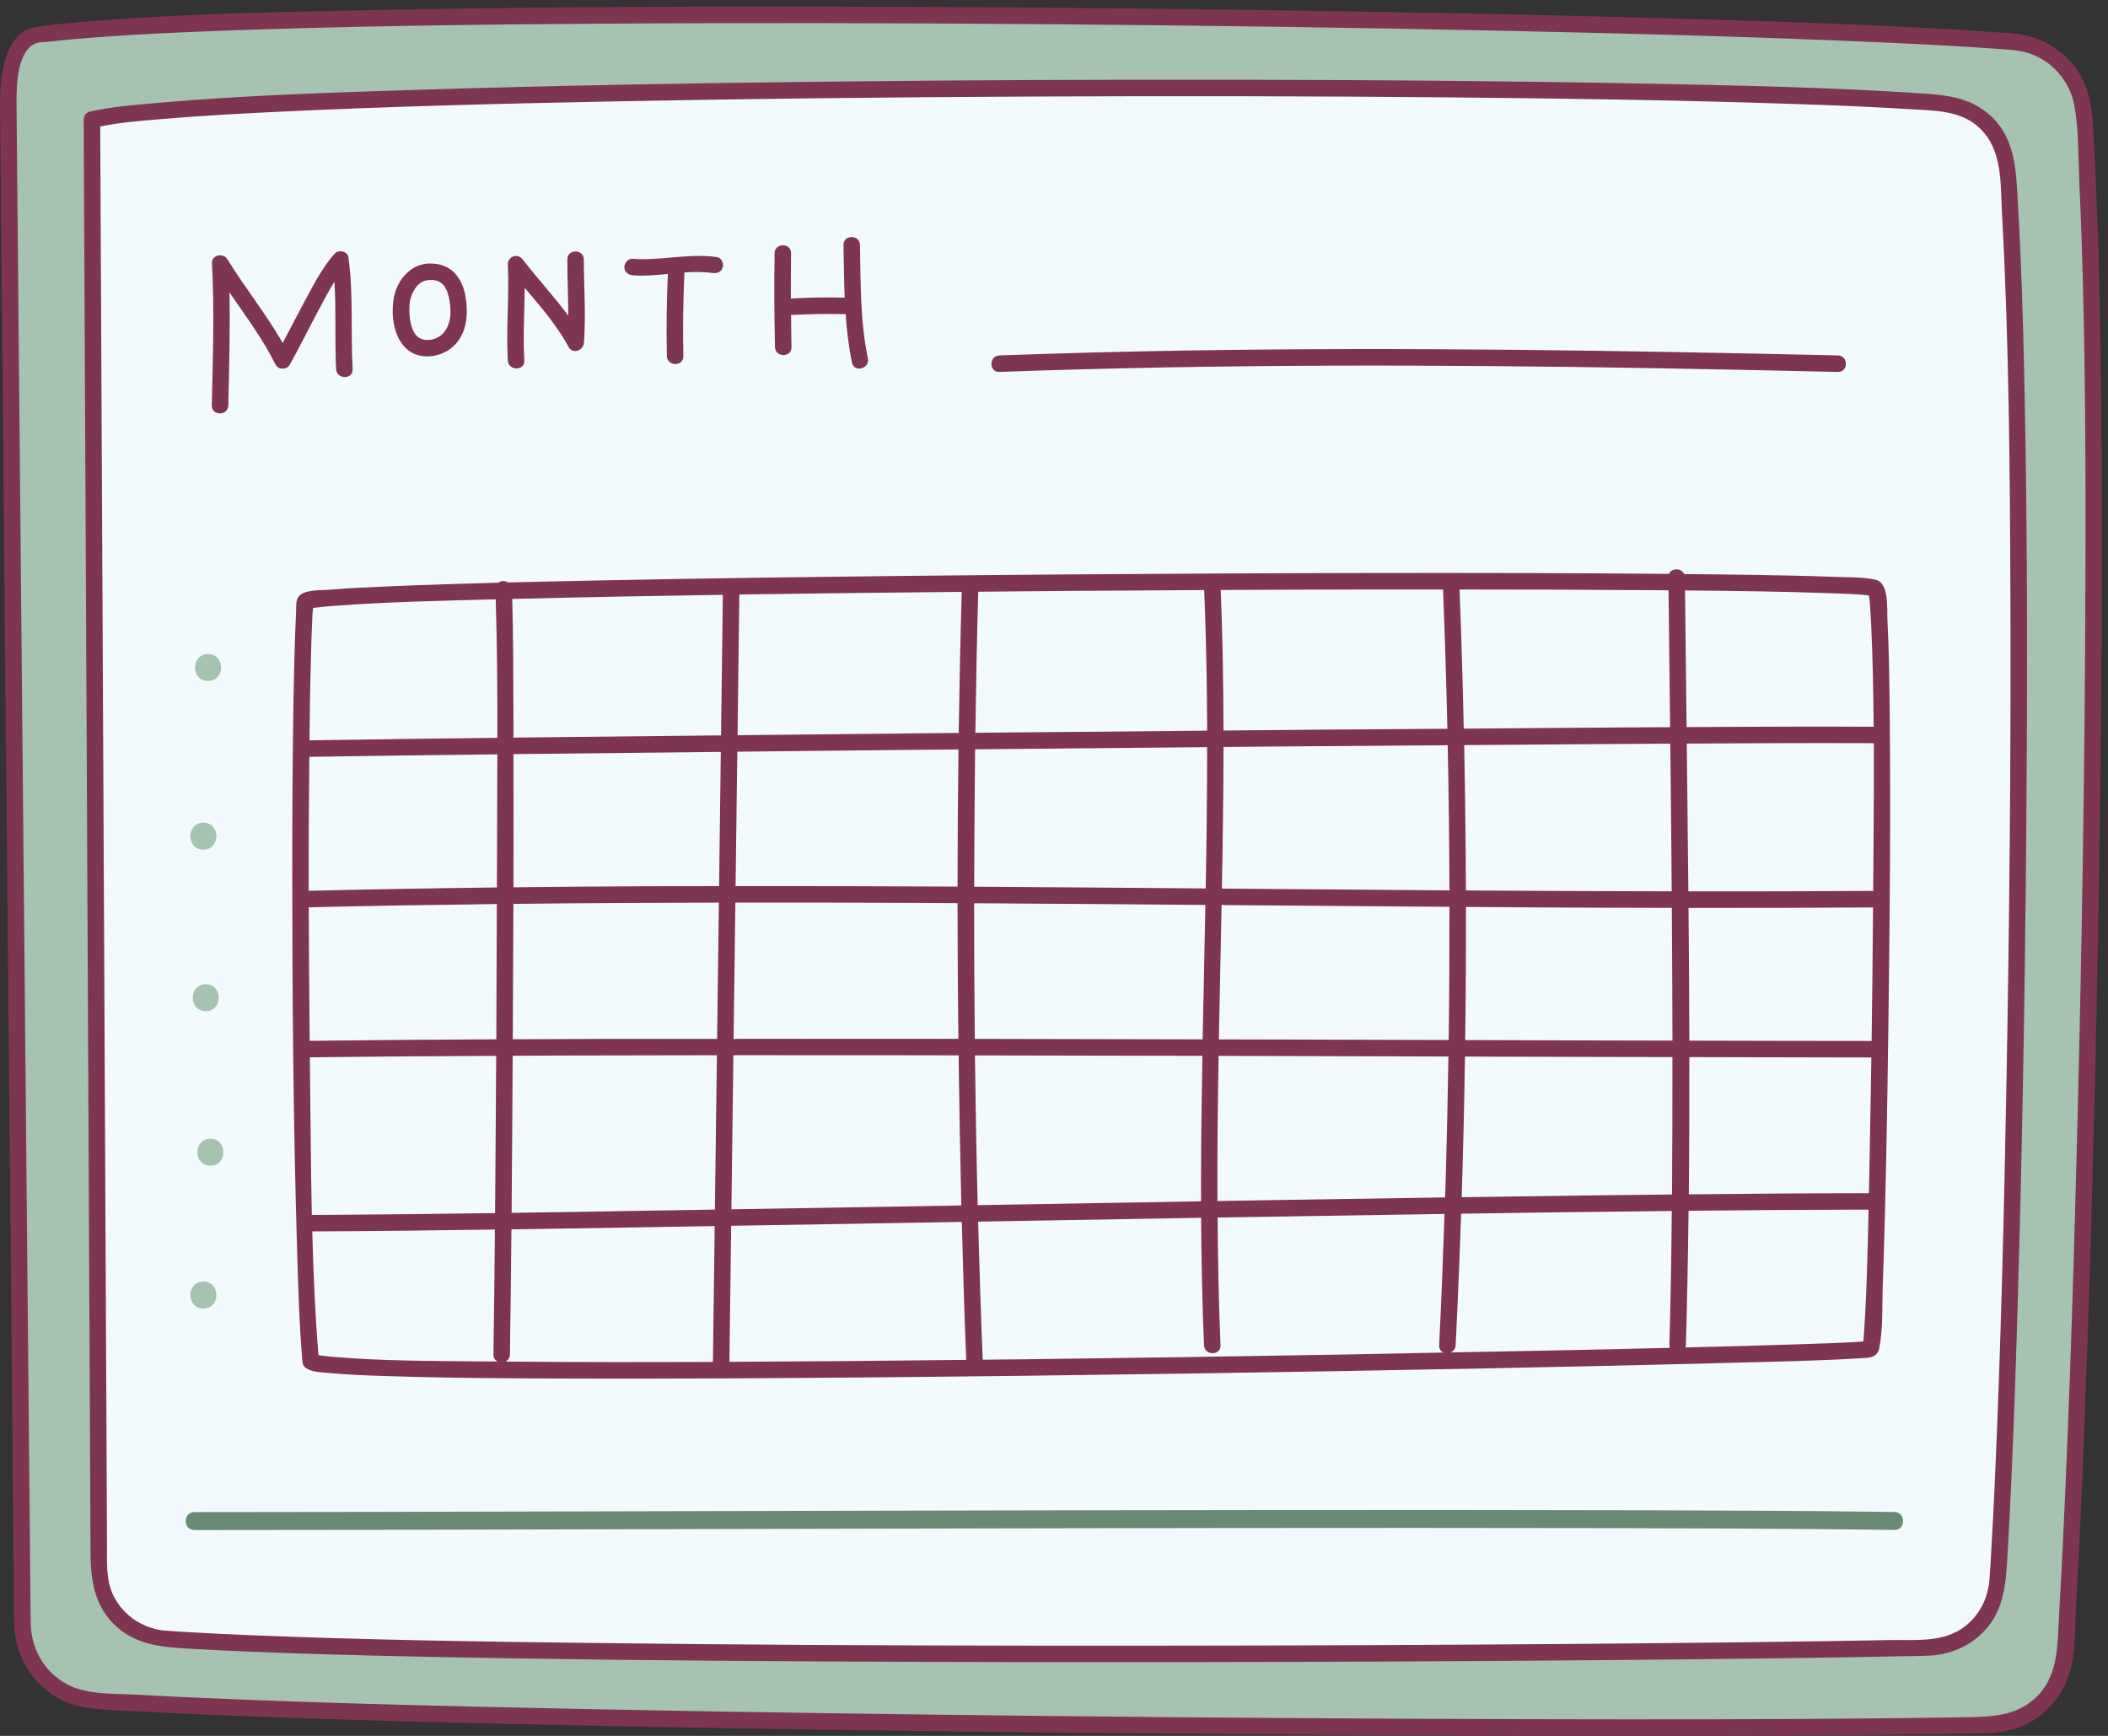 <?xml version="1.0" encoding="UTF-8" standalone="no"?><svg xmlns="http://www.w3.org/2000/svg" xmlns:xlink="http://www.w3.org/1999/xlink" fill="#7e3551" height="210.5" preserveAspectRatio="xMidYMid meet" version="1" viewBox="0.0 -0.8 255.6 210.5" width="255.6" zoomAndPan="magnify"><rect x="0.0" y="-0.8" width="255.6" height="210.5" fill="#333333" stroke="none"/><g id="change1_1"><path d="M4.136,3.493C33.074-0.79,205.002,1.098,244.162,4.272c4.525,0.367,8.118,3.956,8.458,8.483 c2.941,39.121,0.043,154.558-2.263,187.006c-0.339,4.767-4.241,8.485-9.018,8.602 c-38.156,0.938-191.457-0.166-230.042-2.999c-4.823-0.354-8.553-4.366-8.576-9.202L1,11.443 C1,6.19,2.797,3.691,4.136,3.493z M4.136,3.493C33.074-0.79,205.002,1.098,244.162,4.272 c4.525,0.367,8.118,3.956,8.458,8.483c2.941,39.121,0.043,154.558-2.263,187.006 c-0.339,4.767-4.241,8.485-9.018,8.602c-38.156,0.938-191.457-0.166-230.042-2.999 c-4.823-0.354-8.553-4.366-8.576-9.202L1,11.443C1,6.19,2.797,3.691,4.136,3.493z" fill="#a6c2b0"/></g><g id="change2_1"><path d="M11.148,13.71c18.665-4.315,186.977-5.03,224.408-1.998c4.2,0.34,7.526,3.689,7.841,7.891 c2.72,36.26,0.941,141.379-1.194,171.41c-0.314,4.414-3.934,7.852-8.358,7.961 c-35.333,0.868-178.094,1.572-213.88-1.049c-4.479-0.328-7.955-4.033-7.976-8.524L11.148,13.71 M11.148,13.71 c18.665-4.315,186.977-5.03,224.408-1.998c4.2,0.34,7.526,3.689,7.841,7.891 c2.72,36.26,0.941,141.379-1.194,171.41c-0.314,4.414-3.934,7.852-8.358,7.961 c-35.333,0.868-178.094,1.572-213.88-1.049c-4.479-0.328-7.955-4.033-7.976-8.524L11.148,13.71" fill="#f3fafd"/></g><g id="change1_2"><path d="M25.228,81.784c-2.104,0-2.101-3.265,0-3.265C27.332,78.519,27.329,81.784,25.228,81.784 L25.228,81.784z M24.66,102.226c2.101,0,2.104-3.265,0-3.265C22.559,98.961,22.556,102.226,24.66,102.226 L24.66,102.226z M24.944,121.817c2.101,0,2.104-3.265,0-3.265C22.843,118.552,22.84,121.817,24.944,121.817 L24.944,121.817z M25.512,140.556c2.101,0,2.104-3.265,0-3.265C23.411,137.291,23.407,140.556,25.512,140.556 L25.512,140.556z M24.66,157.875c2.101,0,2.104-3.265,0-3.265C22.559,154.61,22.556,157.875,24.66,157.875 L24.66,157.875z" fill="#a6c2b0"/></g><g id="change3_1"><path d="M23.572,184.738c-1.403,0-1.401-2.177,0-2.177c1.122,0,2.244-0,3.365-0.001 c11.814-0.006,23.628-0.035,35.442-0.063c15.089-0.036,30.178-0.075,45.267-0.108 c15.941-0.035,31.881-0.065,47.822-0.078c14.369-0.011,28.738-0.012,43.107,0.028 c10.374,0.029,20.75,0.061,31.124,0.208c1.402,0.02,1.401,2.197,0,2.177c-0.992-0.014-1.983-0.027-2.975-0.038 c-11.003-0.128-22.008-0.159-33.012-0.182c-14.697-0.031-29.394-0.026-44.091-0.011 c-15.967,0.017-31.933,0.049-47.9,0.086c-14.813,0.034-29.626,0.073-44.439,0.106 C46.045,184.711,34.808,184.738,23.572,184.738L23.572,184.738z M23.572,184.738c-1.403,0-1.401-2.177,0-2.177 c1.122,0,2.244-0,3.365-0.001c11.814-0.006,23.628-0.035,35.442-0.063c15.089-0.036,30.178-0.075,45.267-0.108 c15.941-0.035,31.881-0.065,47.822-0.078c14.369-0.011,28.738-0.012,43.107,0.028 c10.374,0.029,20.75,0.061,31.124,0.208c1.402,0.02,1.401,2.197,0,2.177c-0.992-0.014-1.983-0.027-2.975-0.038 c-11.003-0.128-22.008-0.159-33.012-0.182c-14.697-0.031-29.394-0.026-44.091-0.011 c-15.967,0.017-31.933,0.049-47.9,0.086c-14.813,0.034-29.626,0.073-44.439,0.106 C46.045,184.711,34.808,184.738,23.572,184.738L23.572,184.738z" fill="#698975"/></g><g id="change4_1"><path d="M228.853,74.317c-0.068-1.292,0.242-4.465-1.454-4.825c-1.604-0.34-3.369-0.279-4.997-0.342 c-3.037-0.116-6.075-0.177-9.114-0.229c-3.026-0.052-6.052-0.076-9.078-0.107c-0.319-0.757-1.521-0.768-1.838-0.022 c-5.79-0.053-11.581-0.087-17.371-0.102c-12.237-0.031-24.473-0.007-36.71,0.05 c-13.049,0.06-26.097,0.16-39.145,0.302c-11.865,0.129-23.729,0.291-35.592,0.525 c-3.977,0.079-7.955,0.162-11.932,0.262c-0.366-0.227-0.862-0.221-1.196,0.029 c-4.309,0.113-8.617,0.249-12.923,0.429c-2.538,0.106-5.079,0.217-7.612,0.427c-0.982,0.082-2.835-0.042-3.603,0.737 c-0.47,0.477-0.356,1.308-0.388,1.924c-0.051,0.992-0.09,1.984-0.124,2.976c-0.091,2.621-0.147,5.243-0.191,7.865 c-0.118,6.973-0.149,13.947-0.147,20.921c0.003,15.043,0.126,30.093,0.57,45.13 c0.137,4.642,0.263,9.296,0.649,13.925c0.005,0.056,0.031,0.096,0.043,0.147c0.001,0.041-0.013,0.076-0.007,0.119 c0.162,1.161,2.417,1.154,3.207,1.232c2.261,0.222,4.539,0.296,6.809,0.371c8.19,0.271,16.389,0.295,24.582,0.311 c11.412,0.022,22.824-0.046,34.235-0.147c12.746-0.112,25.491-0.271,38.236-0.461 c12.176-0.181,24.352-0.391,36.527-0.633c9.729-0.194,19.457-0.404,29.183-0.665 c5.306-0.143,10.626-0.228,15.925-0.551c1.036-0.063,2.201,0.04,2.46-1.216c0.486-2.357,0.339-4.977,0.425-7.367 c0.388-10.849,0.555-21.708,0.7-32.562c0.162-12.149,0.271-24.303,0.156-36.454 C229.1,82.317,229.063,78.312,228.853,74.317z M69.351,146.165c-2.439,0.037-4.878,0.07-7.318,0.105 c0.054-6.23,0.094-12.46,0.131-18.689c0.001-0.119,0.001-0.238,0.002-0.356c1.99-0.008,3.979-0.022,5.969-0.028 c6.263-0.021,12.527-0.031,18.79-0.036c-0.081,6.238-0.161,12.477-0.242,18.715 C80.906,145.972,75.129,146.077,69.351,146.165z M106.26,90.173c3.319-0.033,6.639-0.06,9.958-0.093 c-0.072,5.543-0.11,11.087-0.114,16.631c-8.971-0.05-17.943-0.066-26.914-0.059 c0.07-5.433,0.141-10.866,0.211-16.298C95.021,90.295,100.641,90.23,106.26,90.173z M146.367,89.8 c0.001,5.711-0.069,11.423-0.173,17.135c-9.357-0.079-18.714-0.154-28.071-0.209 c0.011-5.556,0.047-11.111,0.112-16.664C127.613,89.971,136.99,89.883,146.367,89.8z M153.758,89.732 c7.26-0.062,14.52-0.108,21.78-0.163c0.121,5.865,0.192,11.732,0.211,17.599 c-7.359-0.051-14.718-0.109-22.077-0.171c-1.839-0.015-3.677-0.03-5.516-0.046 c0.107-5.724,0.191-11.447,0.197-17.17C150.156,89.766,151.957,89.747,153.758,89.732z M227.157,103.98 c-0.005,1.086-0.023,2.171-0.029,3.257c-7.47,0.05-14.939,0.06-22.409,0.052 c-0.058-5.975-0.127-11.949-0.193-17.921c7.141-0.04,14.282-0.073,21.423-0.052 c0.42,0.001,0.84,0.004,1.26,0.006C227.228,94.21,227.182,99.1,227.157,103.98z M226.939,125.43 c-7.367-0.001-14.734-0.021-22.1-0.04c-0.014-5.366-0.053-10.732-0.102-16.098 c7.458,0.008,14.916-0.005,22.374-0.055C227.07,114.634,227.017,120.032,226.939,125.43z M62.252,108.807 c8.304-0.092,16.608-0.142,24.913-0.154c-0.071,5.508-0.142,11.016-0.214,16.525 c-4.74,0.004-9.48-0.007-14.219,0.005c-3.519,0.009-7.037,0.026-10.556,0.041 C62.207,119.752,62.234,114.279,62.252,108.807z M60.179,125.232c-6.778,0.032-13.556,0.075-20.333,0.156 c-0.765,0.009-1.53,0.019-2.294,0.03c-0.06-5.398-0.101-10.796-0.116-16.195 c7.602-0.184,15.204-0.304,22.807-0.396C60.227,114.295,60.21,119.764,60.179,125.232z M89.165,108.648 c7.413-0.005,14.825,0.006,22.237,0.041c1.568,0.007,3.136,0.021,4.703,0.029 c0.004,5.486,0.038,10.971,0.102,16.456c-0.942-0.001-1.885-0.005-2.827-0.006 c-8.143-0.01-16.287,0.004-24.43,0.009C89.022,119.667,89.093,114.157,89.165,108.648z M118.116,108.73 c9.346,0.055,18.692,0.126,28.038,0.205c-0.105,5.434-0.225,10.868-0.327,16.301 c-9.21-0.023-18.42-0.045-27.63-0.059C118.142,119.695,118.112,114.213,118.116,108.73z M148.12,108.951 c9.21,0.078,18.42,0.151,27.63,0.215c0.008,5.383-0.021,10.767-0.095,16.149 c-6.5-0.019-12.999-0.038-19.499-0.057c-2.788-0.008-5.577-0.011-8.365-0.018 C147.891,119.811,148.013,114.381,148.12,108.951z M177.75,109.179c2.958,0.02,5.917,0.043,8.875,0.059 c5.362,0.028,10.724,0.039,16.086,0.048c0.039,5.367,0.071,10.734,0.078,16.1 c-2.237-0.006-4.474-0.006-6.711-0.012c-6.139-0.017-12.279-0.035-18.418-0.053 C177.731,119.94,177.761,114.56,177.75,109.179z M202.7,107.285c-8.319-0.013-16.638-0.049-24.957-0.105 c-0.022-5.653-0.085-11.306-0.194-16.957c-0.004-0.223-0.012-0.446-0.016-0.669 c6.434-0.048,12.867-0.105,19.3-0.144c1.898-0.011,3.795-0.02,5.693-0.031 C202.593,95.348,202.653,101.316,202.7,107.285z M87.199,105.967c-0.003,0.229-0.006,0.459-0.009,0.688 c-2.92,0.004-5.84-0.002-8.761,0.011c-5.39,0.024-10.779,0.069-16.169,0.129 c0.015-5.382,0.007-10.765-0.003-16.147c0.657-0.008,1.314-0.016,1.971-0.023c7.724-0.09,15.448-0.167,23.173-0.249 C87.334,95.573,87.267,100.77,87.199,105.967z M60.267,102.248c-0.003,1.523-0.013,3.046-0.017,4.569 c-7.609,0.091-15.217,0.22-22.824,0.404c-0.009-5.415,0.022-10.831,0.08-16.245 c7.599-0.127,15.199-0.216,22.799-0.304C60.294,94.532,60.274,98.392,60.267,102.248z M37.584,128.667 c-0.005-0.415-0.008-0.831-0.013-1.246c7.53-0.101,15.062-0.151,22.593-0.186 c-0.037,6.229-0.079,12.458-0.134,18.687c-0.001,0.126-0.003,0.252-0.004,0.378 c-6.657,0.095-13.314,0.179-19.971,0.216c-0.749,0.004-1.498,0.007-2.246,0.009 C37.68,140.566,37.657,134.603,37.584,128.667z M88.898,129.288c0.009-0.71,0.018-1.42,0.028-2.129 c6.401-0.004,12.803-0.002,19.204,0.004c2.701,0.002,5.402,0.012,8.103,0.016c0.076,5.848,0.181,11.695,0.317,17.541 c0.005,0.218,0.013,0.437,0.018,0.655c-2.546,0.044-5.092,0.087-7.638,0.131 c-6.748,0.117-13.497,0.224-20.245,0.338C88.755,140.324,88.826,134.806,88.898,129.288z M118.214,127.181 c9.193,0.013,18.387,0.03,27.58,0.053c-0.091,5.143-0.163,10.285-0.168,15.426 c-0.001,0.738,0.005,1.476,0.007,2.214c-9.029,0.152-18.058,0.307-27.086,0.465 C118.395,139.288,118.285,133.235,118.214,127.181z M147.758,127.238c1.05,0.003,2.101,0.003,3.151,0.006 c8.237,0.022,16.474,0.047,24.712,0.071c-0.079,5.047-0.185,10.093-0.333,15.138 c-0.019,0.649-0.047,1.298-0.067,1.948c-7.486,0.111-14.971,0.228-22.456,0.351 c-1.717,0.028-3.433,0.06-5.15,0.088C147.592,138.974,147.657,133.106,147.758,127.238z M177.632,127.321 c4.621,0.014,9.242,0.027,13.863,0.04c3.763,0.011,7.526,0.014,11.289,0.024c0.003,5.305-0.003,10.61-0.044,15.915 c-0.002,0.25-0.007,0.5-0.009,0.75c-2.859,0.031-5.718,0.057-8.578,0.092c-5.639,0.069-11.278,0.15-16.918,0.232 C177.417,138.691,177.546,133.006,177.632,127.321z M204.838,127.389c6.471,0.016,12.941,0.036,19.411,0.041 c0.885,0.001,1.77,0.001,2.655,0.001c-0.07,4.548-0.139,9.097-0.236,13.645 c-0.02,0.926-0.039,1.867-0.058,2.814c-7.279,0.005-14.559,0.063-21.838,0.138 C204.831,138.482,204.846,132.935,204.838,127.389z M227.013,71.444c0.005,0.004-0.001,0.001-0.014-0.007 C227.003,71.44,227.009,71.44,227.013,71.444z M221.934,71.134c1.547,0.056,3.107,0.096,4.649,0.262 c0.026,0.09,0.047,0.167,0.06,0.226c0.013,0.111,0.044,0.356,0.051,0.425c0.027,0.265,0.048,0.531,0.068,0.797 c0.048,0.639,0.083,1.28,0.114,1.92c0.2,4.181,0.277,8.37,0.31,12.561c-7.56-0.039-15.121,0-22.682,0.043 c-0.061-5.523-0.127-11.046-0.191-16.569C210.187,70.85,216.063,70.922,221.934,71.134z M200.013,70.765 c0.766,0.006,1.532,0.013,2.299,0.019c0.064,5.532,0.131,11.063,0.194,16.595c-0.39,0.002-0.78,0.004-1.17,0.006 c-7.951,0.044-15.902,0.111-23.852,0.171c-0.124-5.625-0.287-11.249-0.511-16.87 C184.653,70.688,192.333,70.705,200.013,70.765z M167.085,70.683c2.63-0.004,5.259,0.002,7.888,0.002 c0.224,5.626,0.397,11.255,0.524,16.885c-5.398,0.041-10.796,0.071-16.194,0.116 c-3.651,0.03-7.303,0.068-10.954,0.1c-0.011-5.683-0.102-11.365-0.334-17.043 C154.372,70.712,160.728,70.692,167.085,70.683z M146.013,70.754c0.232,5.682,0.338,11.365,0.357,17.049 c-9.368,0.082-18.735,0.166-28.103,0.256c0.076-5.702,0.185-11.405,0.347-17.105 c3.473-0.032,6.946-0.069,10.419-0.095C134.693,70.816,140.353,70.782,146.013,70.754z M116.612,70.972 c-0.163,5.7-0.283,11.402-0.367,17.105c-1.48,0.014-2.96,0.026-4.44,0.041 c-7.46,0.073-14.919,0.158-22.378,0.236c0.074-5.686,0.147-11.373,0.221-17.059 c0.567-0.008,1.134-0.02,1.7-0.028C99.769,71.145,108.191,71.053,116.612,70.972z M87.647,71.328 c-0.073,5.683-0.147,11.365-0.221,17.047c-6.232,0.066-12.464,0.126-18.696,0.197 c-2.158,0.025-4.316,0.051-6.474,0.076c-0.003-1.187,0.004-2.374-0.001-3.561c-0.018-4.418-0.02-8.841-0.146-13.258 C70.621,71.614,79.134,71.458,87.647,71.328z M40.511,72.667c6.479-0.488,12.992-0.616,19.485-0.789 c0.037-0.001,0.074-0.002,0.111-0.003c0.171,5.594,0.21,11.195,0.202,16.796c-6.898,0.081-13.796,0.165-20.693,0.271 c-0.696,0.011-1.392,0.022-2.088,0.033c0.018-1.47,0.026-2.939,0.051-4.409c0.043-2.622,0.098-5.243,0.185-7.863 c0.034-1.015,0.073-2.03,0.122-3.045c0.009-0.192,0.061-0.467,0.085-0.726c0.142-0.023,0.28-0.045,0.302-0.051 C39.017,72.788,39.764,72.723,40.511,72.667z M37.535,73.016c0.001-0,0.002-0,0.003-0.001 C37.535,73.018,37.537,73.015,37.535,73.016z M37.51,73.027C37.45,73.084,37.428,73.065,37.51,73.027 L37.51,73.027z M40.308,163.727c-0.359-0.031-0.717-0.068-1.075-0.11c-0.064-0.007-0.096-0.011-0.116-0.012 c-0.019-0.004-0.047-0.009-0.087-0.015c-0.118-0.02-0.236-0.036-0.353-0.06c-0.021-0.004-0.046-0.014-0.068-0.02 c-0.398-4.979-0.616-9.98-0.746-14.988c7.382-0.023,14.764-0.118,22.145-0.224 c-0.046,5.055-0.096,10.11-0.178,15.164c-0.007,0.425,0.214,0.696,0.504,0.84 c-0.77-0.007-1.54-0.005-2.309-0.014C52.13,164.221,46.185,164.243,40.308,163.727z M61.287,164.309 c0.299-0.143,0.534-0.416,0.541-0.846c0.082-5.064,0.134-10.128,0.181-15.192c1.046-0.015,2.093-0.028,3.14-0.043 c7.17-0.106,14.339-0.233,21.508-0.353c-0.071,5.491-0.142,10.982-0.213,16.474 C78.059,164.384,69.673,164.383,61.287,164.309z M88.444,164.341c0.071-5.5,0.142-11,0.213-16.5 c4.998-0.084,9.996-0.16,14.994-0.246c4.323-0.075,8.646-0.148,12.97-0.224 c0.141,5.578,0.311,11.156,0.536,16.732C107.586,164.209,98.016,164.297,88.444,164.341z M124.375,164.027 c-1.74,0.021-3.48,0.036-5.219,0.055c-0.225-5.579-0.406-11.161-0.555-16.744 c9.013-0.157,18.025-0.315,27.038-0.466c0.031,5.154,0.131,10.307,0.352,15.456c0.055,1.282,2.055,1.289,2,0 c-0.221-5.162-0.316-10.326-0.354-15.49c9.171-0.153,18.343-0.297,27.515-0.432 c-0.177,5.309-0.385,10.617-0.651,15.922c-0.023,0.467,0.228,0.758,0.557,0.886 c-4.353,0.083-8.706,0.182-13.059,0.258C149.458,163.688,136.917,163.875,124.375,164.027z M175.883,163.197 c0.328-0.134,0.595-0.418,0.617-0.87c0.267-5.315,0.482-10.632,0.662-15.951c4.098-0.06,8.197-0.123,12.295-0.176 c4.416-0.058,8.833-0.107,13.25-0.154c-0.053,5.428-0.132,10.855-0.292,16.281 c-0.004,0.12,0.026,0.218,0.055,0.316c-2.402,0.058-4.804,0.117-7.206,0.172 C188.804,162.961,182.343,163.073,175.883,163.197z M224.958,161.94c-2.108,0.116-4.219,0.184-6.329,0.255 c-4.758,0.159-9.517,0.286-14.276,0.403c0.026-0.087,0.06-0.168,0.063-0.271 c0.16-5.433,0.26-10.868,0.327-16.305c6.434-0.066,12.868-0.117,19.303-0.133 c0.841-0.002,1.683-0.003,2.524-0.003c-0.112,5.408-0.255,10.983-0.627,15.985 C225.614,161.895,225.286,161.922,224.958,161.94z M244.671,23.739c-0.227-3.86-0.27-7.777-3.391-10.576 c-2.512-2.253-5.56-2.462-8.737-2.669c-11.168-0.727-22.375-0.95-33.562-1.166 c-15.877-0.305-31.757-0.426-47.636-0.459c-17.404-0.036-34.808,0.043-52.211,0.244 c-15.764,0.182-31.528,0.454-47.286,0.941c-10.954,0.339-21.941,0.672-32.862,1.633 c-2.7,0.237-5.457,0.452-8.105,1.058c-0.342,0.078-0.541,0.282-0.639,0.526c-0.018,0.038-0.021,0.088-0.034,0.131 c-0.015,0.063-0.035,0.122-0.037,0.187c-0.005,0.042-0.024,0.074-0.024,0.12 c0.022,4.533,0.043,9.065,0.065,13.598c0.054,11.271,0.108,22.542,0.162,33.813c0.07,14.519,0.139,29.038,0.209,43.557 c0.068,14.277,0.137,28.553,0.205,42.83c0.051,10.544,0.101,21.088,0.151,31.631 c0.013,2.781,0.027,5.563,0.04,8.344c0.016,3.362,0.468,6.594,3.196,9.01c2.642,2.34,5.869,2.46,9.189,2.653 c2.463,0.143,4.928,0.257,7.394,0.356c6.345,0.257,12.693,0.425,19.041,0.563 c16.625,0.363,33.254,0.514,49.882,0.606c18.561,0.102,37.122,0.111,55.683,0.058 c16.521-0.048,33.043-0.143,49.564-0.315c6.254-0.065,12.509-0.141,18.762-0.242 c2.408-0.039,4.816-0.082,7.224-0.133c0.976-0.021,1.954-0.026,2.93-0.067c2.506-0.104,4.897-1.079,6.659-2.888 c2.665-2.736,2.73-6.259,2.94-9.817c0.17-2.87,0.311-5.741,0.44-8.612c0.334-7.446,0.583-14.895,0.798-22.345 c0.542-18.794,0.859-37.596,1.01-56.397c0.148-18.387,0.161-36.782-0.247-55.166 C245.291,37.743,245.082,30.735,244.671,23.739z M243.293,130.182c-0.299,16.232-0.685,32.468-1.417,48.687 c-0.129,2.857-0.271,5.714-0.441,8.569c-0.068,1.144-0.121,2.292-0.222,3.433c-0.222,2.507-1.523,4.762-3.715,6.055 c-2.441,1.439-5.606,1.099-8.352,1.152c-2.485,0.049-4.971,0.09-7.456,0.128 c-14.183,0.217-28.367,0.333-42.551,0.419c-17.927,0.109-35.853,0.154-53.78,0.132 c-17.874-0.022-35.748-0.105-53.621-0.326c-13.87-0.171-27.748-0.377-41.609-0.953 c-2.401-0.1-4.801-0.213-7.199-0.356c-0.987-0.059-1.98-0.101-2.964-0.195c-2.638-0.253-4.986-1.802-6.183-4.182 c-0.967-1.922-0.796-4.068-0.806-6.15c-0.037-7.797-0.075-15.594-0.112-23.39 c-0.062-12.926-0.124-25.852-0.186-38.778c-0.07-14.68-0.141-29.36-0.211-44.04 c-0.063-13.059-0.125-26.118-0.188-39.176c-0.039-8.062-0.077-16.125-0.116-24.187 c-0.004-0.83-0.008-1.661-0.012-2.491c2.419-0.489,4.726-0.665,7.341-0.888c4.719-0.402,9.449-0.663,14.179-0.89 c13.66-0.658,27.336-0.996,41.009-1.264c16.844-0.33,33.691-0.507,50.538-0.585 c16.859-0.078,33.718-0.056,50.576,0.102c13.855,0.13,27.713,0.328,41.561,0.791 c4.845,0.162,9.691,0.353,14.529,0.655c2.867,0.179,5.852,0.142,8.104,2.235c2.853,2.651,2.559,6.756,2.755,10.338 c0.864,15.782,0.972,31.612,1.024,47.413C243.83,91.687,243.647,110.937,243.293,130.182z M40.55,33.36 c0.228,3.524,0.019,7.068,0.206,10.597c0.068,1.28,2.068,1.288,2,0c-0.24-4.529,0.107-9.05-0.508-13.56 c-0.101-0.744-1.212-0.959-1.671-0.441c-1.466,1.653-2.514,3.679-3.553,5.612c-0.93,1.732-1.826,3.483-2.748,5.22 c-2.011-3.528-4.59-6.696-6.712-10.161c-0.495-0.807-1.919-0.522-1.863,0.505 c0.308,5.739,0.102,11.49-0.018,17.231c-0.027,1.288,1.973,1.287,2,0c0.095-4.567,0.234-9.139,0.136-13.707 c1.967,2.858,4.046,5.641,5.597,8.759c0.335,0.674,1.379,0.628,1.727,0c1.206-2.177,2.31-4.408,3.482-6.602 C39.233,35.674,39.849,34.483,40.55,33.36z M54.947,41.217c1.655-1.506,1.84-3.825,1.523-5.904 c-0.154-1.009-0.503-1.998-1.152-2.797c-0.771-0.951-1.942-1.374-3.145-1.361 c-2.316-0.042-4.032,1.986-4.414,4.141c-0.345,1.944-0.106,4.349,1.224,5.893 C50.507,42.958,53.328,42.69,54.947,41.217z M53.465,33.484C53.444,33.47,53.447,33.472,53.465,33.484 L53.465,33.484z M49.67,35.994c0.004-0.048,0.009-0.095,0.014-0.143c0.002-0.008,0.001-0.006,0.004-0.024 c0.038-0.201,0.084-0.398,0.144-0.593c0.116-0.374,0.254-0.651,0.506-1.048c0.412-0.648,1.063-1.046,1.836-1.032 c0.124-0.001,0.247-0.001,0.371,0.007c0.038,0.003,0.063,0.004,0.086,0.005c0.008,0.002,0.022,0.005,0.046,0.009 c0.089,0.015,0.176,0.036,0.263,0.06c0.001,0,0.145,0.05,0.182,0.059c0.131,0.059,0.258,0.131,0.376,0.212 c0.01,0.008,0.021,0.015,0.026,0.02c0.094,0.081,0.179,0.169,0.263,0.261c0.017,0.019,0.022,0.025,0.033,0.036 c0.05,0.068,0.097,0.138,0.141,0.209c0.082,0.133,0.155,0.272,0.22,0.413c0.009,0.019,0.013,0.028,0.019,0.04 c0.005,0.016,0.012,0.037,0.024,0.071c0.021,0.06,0.043,0.12,0.062,0.18c0.059,0.181,0.109,0.366,0.151,0.551 c0.035,0.154,0.065,0.308,0.09,0.464c0.003,0.017,0.02,0.15,0.024,0.173c0.006,0.051,0.012,0.101,0.017,0.152 c0.033,0.333,0.054,0.67,0.053,1.005c-0.003,0.822-0.205,1.583-0.66,2.248c-0.352,0.514-0.91,0.885-1.526,1.032 c-0.262,0.063-0.717,0.086-0.97,0.04c-0.071-0.013-0.143-0.031-0.213-0.05c0.005,0.001-0.32-0.113-0.155-0.042 c-0.061-0.026-0.122-0.059-0.181-0.092c-0.035-0.02-0.323-0.227-0.205-0.128c-0.298-0.249-0.351-0.333-0.53-0.654 c-0.161-0.288-0.255-0.549-0.357-0.954c-0.18-0.718-0.217-1.404-0.172-2.223 C49.657,36.171,49.662,36.083,49.67,35.994z M61.575,42.914c0.074,1.279,2.075,1.288,2,0 c-0.171-2.936,0.024-5.875,0.049-8.811c1.921,2.285,3.904,4.522,5.32,7.171c0.498,0.933,1.796,0.424,1.863-0.505 c0.245-3.377-0.009-6.729-0.018-10.106c-0.004-1.287-2.003-1.289-2,0c0.006,2.281,0.115,4.55,0.116,6.824 c-1.699-2.341-3.708-4.45-5.466-6.757c-0.274-0.359-0.664-0.588-1.129-0.46 c-0.409,0.112-0.756,0.529-0.734,0.964C61.766,35.123,61.349,39.022,61.575,42.914z M76.706,32.585 c1.424,0.107,2.85-0.025,4.275-0.167c-0.149,3.317-0.194,6.638-0.121,9.959c0.028,1.285,2.028,1.29,2,0 c-0.074-3.379-0.029-6.759,0.127-10.135c1.142-0.08,2.283-0.1,3.422,0.065c0.534,0.077,1.075-0.132,1.23-0.699 c0.129-0.47-0.161-1.152-0.698-1.23c-3.426-0.498-6.806,0.464-10.233,0.206c-0.539-0.041-1,0.489-1,1 C75.706,32.16,76.165,32.544,76.706,32.585z M95.968,41.29c-0.03-1.297-0.04-2.595-0.053-3.892 c2.139-0.117,4.281-0.156,6.422-0.105c0.067,0.002,0.13-0.025,0.195-0.039c0.139,1.984,0.366,3.962,0.775,5.925 c0.263,1.259,2.191,0.726,1.929-0.532c-0.943-4.524-0.882-9.138-0.959-13.736c-0.021-1.286-2.022-1.29-2,0 c0.036,2.136,0.054,4.271,0.145,6.4c-0.03-0.003-0.055-0.018-0.086-0.019c-2.149-0.051-4.299-0.013-6.446,0.106 c-0.006-1.829,0.003-3.658,0.03-5.486c0.019-1.288-1.981-1.288-2,0c-0.057,3.792-0.041,7.585,0.046,11.377 C93.998,42.575,95.998,42.58,95.968,41.29z M121.181,44.301c26.534-0.966,53.09-0.907,79.634-0.45 c7.346,0.127,14.692,0.282,22.038,0.45c1.288,0.029,1.287-1.971,0-2c-26.299-0.602-52.607-1.028-78.911-0.597 c-7.589,0.124-15.176,0.321-22.76,0.597C119.898,42.347,119.892,44.347,121.181,44.301z M254.691,41.17 c-0.123-7.564-0.307-15.13-0.709-22.684c-0.195-3.666,0.024-7.796-2.203-10.912 c-1.439-2.013-3.575-3.486-5.991-4.053c-1.278-0.3-2.629-0.33-3.937-0.423 c-11.998-0.853-24.036-1.212-36.057-1.571c-17.305-0.516-34.616-0.851-51.928-1.095 c-19.04-0.269-38.082-0.419-57.124-0.431C79.527-0.01,62.309,0.077,45.096,0.424 C33.269,0.662,21.393,0.875,9.602,1.889C7.891,2.036,6.183,2.208,4.482,2.442c-3.924,0.54-4.451,5.878-4.482,9.001 c0.046,4.908,0.091,9.816,0.137,14.723C0.251,38.325,0.364,50.484,0.477,62.643 c0.145,15.563,0.29,31.125,0.435,46.688c0.141,15.12,0.282,30.239,0.422,45.359 c0.101,10.829,0.202,21.659,0.303,32.489c0.024,2.604,0.049,5.207,0.073,7.811c0.004,0.388,0.002,0.777,0.011,1.165 c0.115,4.95,3.648,9.31,8.612,10.096c2.441,0.387,4.996,0.386,7.462,0.519c2.795,0.151,5.59,0.28,8.386,0.397 c7.143,0.299,14.288,0.524,21.434,0.723c18.109,0.502,36.224,0.825,54.338,1.084 c19.812,0.283,39.625,0.478,59.438,0.598c17.331,0.105,34.662,0.159,51.993,0.095 c6.4-0.024,12.8-0.062,19.199-0.145c2.443-0.032,4.887-0.07,7.33-0.123c1.921-0.042,3.755-0.173,5.535-0.992 c2.332-1.073,4.192-3.046,5.164-5.417c1.132-2.762,0.951-6.192,1.121-9.147c0.183-3.192,0.344-6.385,0.493-9.578 c0.376-8.072,0.68-16.148,0.95-24.225c0.669-19.997,1.132-40.001,1.417-60.007 C254.873,80.413,255.011,60.787,254.691,41.17z M252.849,72.624c-0.078,20.435-0.414,40.869-0.918,61.298 c-0.427,17.291-0.949,34.583-1.777,51.86c-0.146,3.038-0.302,6.075-0.482,9.11 c-0.203,3.425,0.003,7.185-2.521,9.86c-2.62,2.776-6.137,2.629-9.632,2.692c-2.586,0.047-5.171,0.081-7.757,0.109 c-14.894,0.163-29.79,0.157-44.685,0.12c-18.957-0.048-37.914-0.178-56.87-0.377 c-19.187-0.201-38.374-0.469-57.559-0.86c-15.242-0.311-30.487-0.665-45.718-1.323 c-2.751-0.119-5.501-0.25-8.25-0.405c-2.725-0.154-6.014,0.05-8.475-1.228 c-2.84-1.474-4.444-4.364-4.487-7.517c-0.008-0.608-0.011-1.216-0.017-1.825 c-0.073-7.81-0.145-15.62-0.218-23.43c-0.126-13.528-0.252-27.055-0.378-40.583 c-0.146-15.678-0.292-31.356-0.438-47.034C2.537,69.114,2.407,55.136,2.277,41.158 c-0.081-8.715-0.162-17.43-0.243-26.145c-0.011-1.19-0.022-2.381-0.033-3.571c0.019-1.898,0.076-5.486,1.901-6.764 c0.655-0.458,1.335-0.341,2.088-0.429c1.851-0.218,3.71-0.378,5.568-0.518C16.783,3.338,22.02,3.107,27.256,2.914 c15.148-0.557,30.31-0.741,45.467-0.843c18.375-0.125,36.751-0.08,55.126,0.071 c18.36,0.151,36.719,0.408,55.075,0.804c14.741,0.318,29.485,0.701,44.216,1.348 c5.034,0.221,10.069,0.467,15.095,0.831c1.463,0.106,2.93,0.163,4.309,0.725c2.578,1.051,4.48,3.41,4.978,6.145 c0.55,3.024,0.463,6.293,0.603,9.359C252.901,38.425,252.914,55.538,252.849,72.624z"/></g></svg>